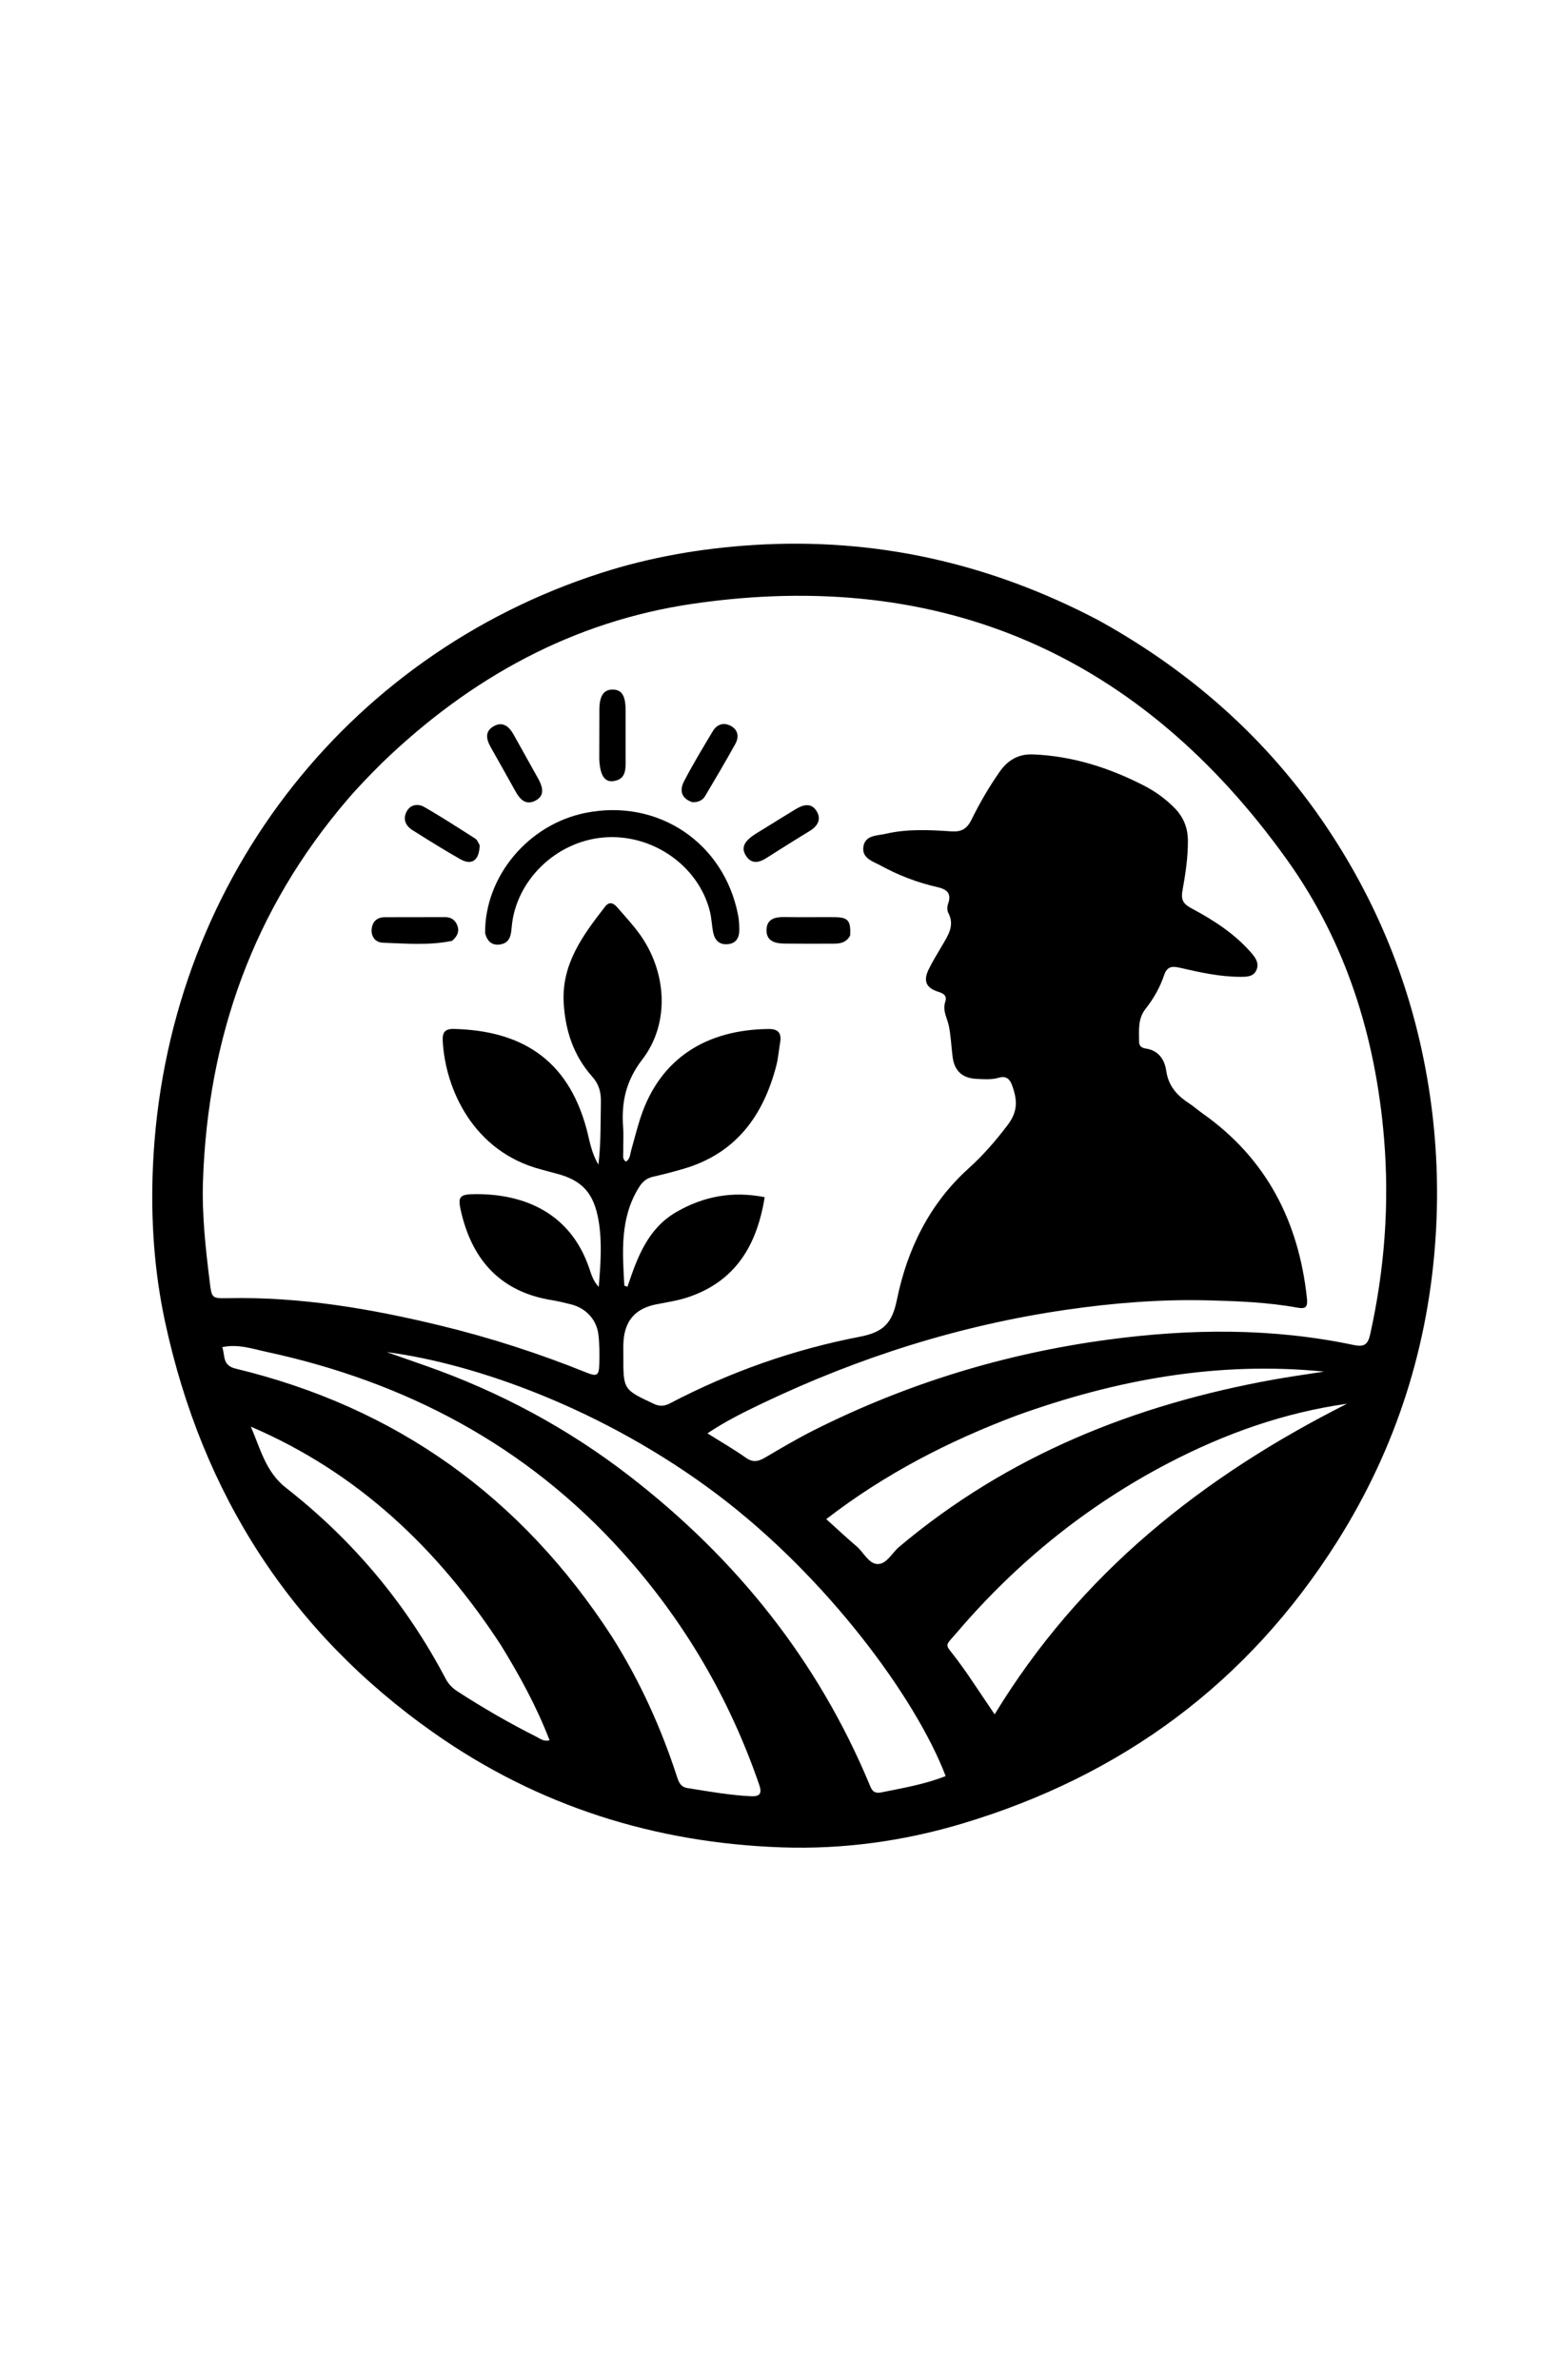 <svg version="1.1" id="Layer_1" xmlns="http://www.w3.org/2000/svg" xmlns:xlink="http://www.w3.org/1999/xlink" x="0px" y="0px"
	 width="100%" viewBox="0 0 672 1024" enable-background="new 0 0 672 1024" xml:space="preserve">
<path fill="#000000" opacity="1" stroke="none" 
	d="
M472.968,266.949 
	C514.446,289.904 548.374,320.568 573.922,360.159 
	C595.886,394.196 609.731,431.285 615.596,471.48 
	C618.499,491.375 619.31,511.308 618.091,531.214 
	C615.181,578.773 601.123,622.995 575.641,663.357 
	C537.259,724.152 483.017,764.07 414.389,784.658 
	C389.032,792.265 362.94,795.853 336.523,794.937 
	C281.963,793.045 231.629,777.187 186.856,745.727 
	C125.03,702.285 87.094,642.776 71.134,569.151 
	C66.355,547.103 64.848,524.659 65.825,502.14 
	C71.07,381.163 148.661,281.942 258.762,246.548 
	C280.074,239.696 301.937,235.94 324.333,234.524 
	C376.901,231.201 426.181,242.352 472.968,266.949 
M164.624,328.125 
	C159.419,333.29 154.304,338.529 149.525,344.11 
	C109.126,391.287 89.511,446.346 87.387,508 
	C86.882,522.669 88.507,537.241 90.309,551.785 
	C91.14,558.483 91.164,558.756 97.867,558.612 
	C129.068,557.94 159.503,563.096 189.675,570.424 
	C211.071,575.621 231.958,582.362 252.374,590.591 
	C257.044,592.473 257.889,591.949 257.995,586.778 
	C258.08,582.621 258.108,578.421 257.617,574.305 
	C256.827,567.685 252.035,562.724 245.566,561.212 
	C242.975,560.606 240.393,559.915 237.769,559.5 
	C216.052,556.066 203.677,542.878 198.643,522.061 
	C196.897,514.84 197.498,513.836 205.11,513.84 
	C225.93,513.85 245.568,522.045 253.638,545.671 
	C254.538,548.305 255.265,551.114 257.762,553.77 
	C258.564,543.823 259.232,534.715 257.74,525.577 
	C255.772,513.521 250.725,507.82 239.241,504.925 
	C237.143,504.397 235.068,503.776 232.975,503.229 
	C203.643,495.563 191.741,468.532 190.596,448.065 
	C190.378,444.165 191.543,442.653 195.546,442.76 
	C223.73,443.513 244.195,455.216 252.452,485.595 
	C253.786,490.503 254.419,495.756 257.624,501.161 
	C258.749,491.422 258.505,482.766 258.68,474.119 
	C258.765,469.902 257.803,466.474 254.904,463.224 
	C246.947,454.301 243.386,443.548 242.675,431.727 
	C241.66,414.841 250.939,402.393 260.535,390.075 
	C262.245,387.88 264.044,388.516 265.559,390.252 
	C268.843,394.014 272.252,397.699 275.193,401.721 
	C287.048,417.933 288.55,440.219 276.537,455.848 
	C269.371,465.171 267.444,474.404 268.256,485.235 
	C268.517,488.715 268.233,492.234 268.319,495.731 
	C268.354,497.125 267.779,498.774 269.478,499.845 
	C271.267,498.735 271.214,496.775 271.696,495.087 
	C273.021,490.447 274.168,485.751 275.658,481.165 
	C284.262,454.68 304.967,443.048 330.861,442.782 
	C335.189,442.737 336.523,444.691 335.831,448.669 
	C335.262,451.943 335.037,455.299 334.207,458.502 
	C328.626,480.033 316.912,496.183 294.647,502.832 
	C290.185,504.164 285.665,505.325 281.125,506.358 
	C278.311,506.998 276.561,508.522 275.035,510.974 
	C266.828,524.164 267.968,538.677 268.767,553.162 
	C268.773,553.283 269.284,553.375 270.124,553.698 
	C274.317,541.165 278.831,528.662 291.155,521.544 
	C302.909,514.755 315.417,512.411 329.187,515.157 
	C325.835,536.108 316.431,551.483 296.062,558.249 
	C291.667,559.709 287,560.373 282.435,561.287 
	C273.673,563.043 269.085,568.103 268.425,577.022 
	C268.265,579.178 268.356,581.353 268.35,583.52 
	C268.311,597.985 268.343,597.919 281.478,604.088 
	C284.045,605.293 286.071,605.1 288.499,603.829 
	C314.345,590.302 341.694,580.682 370.237,575.184 
	C380.367,573.233 384.073,569.292 386.094,559.375 
	C390.524,537.635 400.108,517.99 416.907,502.838 
	C423.246,497.122 428.601,490.93 433.761,484.143 
	C438.276,478.203 437.924,473.353 435.822,467.342 
	C434.757,464.294 433.209,462.812 429.92,463.766 
	C426.817,464.666 423.622,464.396 420.476,464.255 
	C414.385,463.982 410.874,460.92 410.099,454.829 
	C409.545,450.477 409.362,446.134 408.545,441.758 
	C407.915,438.385 405.645,434.967 406.889,431.217 
	C407.816,428.423 406.277,427.519 403.822,426.734 
	C398.648,425.081 397.389,422.067 399.783,417.14 
	C401.526,413.554 403.68,410.165 405.684,406.708 
	C408.195,402.376 411.09,398.188 408.222,392.791 
	C407.67,391.753 407.746,390.06 408.156,388.888 
	C409.784,384.244 407.468,382.62 403.395,381.698 
	C394.907,379.776 386.813,376.661 379.191,372.493 
	C375.85,370.666 370.905,369.363 371.686,364.309 
	C372.466,359.254 377.64,359.644 381.312,358.789 
	C390.647,356.616 400.167,357.116 409.627,357.749 
	C413.828,358.031 416.258,356.692 418.193,352.769 
	C421.723,345.609 425.737,338.668 430.337,332.103 
	C433.826,327.123 438.378,324.38 444.685,324.631 
	C461.655,325.306 477.393,330.328 492.367,337.995 
	C497.267,340.505 501.743,343.719 505.643,347.686 
	C509.455,351.563 511.32,356.097 511.377,361.59 
	C511.454,368.965 510.297,376.223 509.022,383.387 
	C508.25,387.725 509.881,389.229 513.128,390.972 
	C522.407,395.955 531.249,401.607 538.311,409.609 
	C540.216,411.767 542.16,414.148 540.967,417.209 
	C539.706,420.446 536.602,420.329 533.718,420.323 
	C524.997,420.305 516.56,418.404 508.129,416.478 
	C505.007,415.764 502.512,415.517 501.151,419.58 
	C499.405,424.792 496.645,429.702 493.247,433.985 
	C489.705,438.449 490.393,443.327 490.367,448.263 
	C490.358,450.158 491.612,450.962 493.192,451.186 
	C498.762,451.973 501.374,455.998 502.049,460.728 
	C502.998,467.375 506.769,471.447 511.977,474.836 
	C513.927,476.106 515.673,477.686 517.579,479.028 
	C545.139,498.426 559.049,525.498 562.611,558.531 
	C563.027,562.393 562.187,563.357 558.482,562.683 
	C545.837,560.384 532.982,559.891 520.212,559.558 
	C499.728,559.024 479.26,560.667 458.994,563.606 
	C413.357,570.224 369.838,584 328.248,603.842 
	C320.35,607.61 312.46,611.498 304.538,616.773 
	C310.48,620.503 315.949,623.643 321.077,627.267 
	C324.061,629.377 326.373,628.952 329.24,627.271 
	C336.28,623.143 343.317,618.973 350.605,615.317 
	C390.536,595.284 432.655,582.421 476.969,576.468 
	C512.385,571.71 547.63,571.354 582.717,578.757 
	C587.179,579.698 588.857,578.666 589.848,574.203 
	C596.024,546.39 598.184,518.363 595.826,489.925 
	C592.213,446.35 579.499,405.568 554.124,370.074 
	C491.302,282.201 405.727,244.166 298.39,259.791 
	C246.889,267.287 202.661,291.476 164.624,328.125 
M263.37,704.172 
	C275.288,722.98 284.427,743.085 291.338,764.221 
	C292.138,766.668 292.852,768.925 295.922,769.414 
	C304.947,770.851 313.944,772.463 323.097,772.93 
	C326.911,773.124 328.222,772.027 326.822,767.96 
	C313.972,730.607 294.353,697.229 267.946,667.908 
	C226.594,621.991 174.669,594.644 114.755,581.721 
	C108.734,580.423 102.59,578.24 95.689,579.674 
	C96.944,583.391 95.659,587.54 101.393,588.92 
	C170.518,605.559 224.278,643.986 263.37,704.172 
M379.325,771.294 
	C388.686,769.392 398.139,767.822 407.099,764.248 
	C394.151,730.374 355.68,678.397 308.697,643.016 
	C260.072,606.397 204.658,586.766 166.485,581.819 
	C171.813,583.686 177.45,585.661 183.087,587.638 
	C214.928,598.802 244.344,614.546 271.019,635.172 
	C316.827,670.592 352.043,714.357 374.395,768.077 
	C375.167,769.932 375.869,771.948 379.325,771.294 
M503.031,629.553 
	C468.048,647.806 437.906,672.148 412.274,702.075 
	C406.228,709.134 406.599,706.833 412.069,714.24 
	C413.652,716.383 415.234,718.53 416.734,720.731 
	C420.448,726.181 424.114,731.664 428.182,737.701 
	C446.41,707.796 468.599,682.076 494.709,659.73 
	C520.671,637.509 549.341,619.426 579.898,604.034 
	C552.879,607.864 527.692,616.746 503.031,629.553 
M437.522,609.152 
	C408.35,620.153 380.894,634.234 355.695,653.691 
	C360.554,658.064 364.546,661.812 368.711,665.355 
	C371.746,667.936 373.902,672.753 377.572,673.002 
	C381.631,673.278 383.946,668.26 387.068,665.632 
	C433.951,626.178 488.685,604.363 548.366,593.626 
	C555.56,592.332 562.808,591.342 570.032,590.211 
	C524.517,585.676 480.835,593.526 437.522,609.152 
M215.601,707.857 
	C188.577,666.452 154.051,633.65 107.987,613.894 
	C112.073,623.309 114.367,633.379 123.086,640.194 
	C151.819,662.652 174.832,690.005 191.827,722.328 
	C193.04,724.633 194.665,726.324 196.821,727.726 
	C207.861,734.909 219.255,741.472 231.018,747.389 
	C232.554,748.162 234.023,749.506 236.588,748.855 
	C231.081,734.566 223.899,721.339 215.601,707.857 
z"/>
<path fill="#000000" opacity="1" stroke="none" 
	d="
M208.835,401.509 
	C208.687,377.038 227.488,354.735 252.023,349.794 
	C283.214,343.512 311.714,362.576 317.744,393.808 
	C318.15,395.915 318.264,398.107 318.253,400.259 
	C318.235,403.675 316.75,406.094 313.028,406.309 
	C309.338,406.522 307.573,404.257 306.956,400.96 
	C306.406,398.024 306.314,394.985 305.588,392.101 
	C300.624,372.38 280.635,358.582 259.793,360.372 
	C239.202,362.14 221.931,379.027 220.266,399.068 
	C219.991,402.38 219.491,405.616 215.591,406.359 
	C212.154,407.015 209.802,405.409 208.835,401.509 
z"/>
<path fill="#000000" opacity="1" stroke="none" 
	d="
M257.973,326.723 
	C257.992,319.296 257.995,312.334 258.023,305.372 
	C258.048,299.416 259.9,296.672 263.815,296.726 
	C267.684,296.779 269.301,299.359 269.313,305.571 
	C269.327,312.699 269.293,319.826 269.324,326.954 
	C269.342,331.047 269.523,335.334 264.095,336.119 
	C260.274,336.671 258.305,333.604 257.973,326.723 
z"/>
<path fill="#000000" opacity="1" stroke="none" 
	d="
M194.594,404.866 
	C184.493,406.917 174.675,405.988 164.896,405.666 
	C161.702,405.561 159.711,403.15 160.001,399.842 
	C160.279,396.664 162.206,394.693 165.633,394.686 
	C174.295,394.666 182.958,394.672 191.62,394.648 
	C194.059,394.641 195.829,395.759 196.753,397.935 
	C197.866,400.555 197.048,402.81 194.594,404.866 
z"/>
<path fill="#000000" opacity="1" stroke="none" 
	d="
M298.047,345.194 
	C292.966,343.48 292.609,339.789 294.446,336.248 
	C298.27,328.876 302.589,321.755 306.865,314.627 
	C308.644,311.663 311.549,310.703 314.622,312.366 
	C317.835,314.105 318.169,317.201 316.539,320.14 
	C312.347,327.699 307.958,335.151 303.532,342.577 
	C302.464,344.367 300.627,345.27 298.047,345.194 
z"/>
<path fill="#000000" opacity="1" stroke="none" 
	d="
M365.999,402.52 
	C364.343,405.642 361.733,406.046 359.005,406.058 
	C351.869,406.089 344.732,406.122 337.597,406.029 
	C333.668,405.978 329.879,404.991 329.974,400.167 
	C330.067,395.403 333.64,394.548 337.74,394.62 
	C344.874,394.745 352.012,394.612 359.147,394.663 
	C365.088,394.707 366.299,396.048 365.999,402.52 
z"/>
<path fill="#000000" opacity="1" stroke="none" 
	d="
M230.782,333.44 
	C231.303,334.35 231.638,334.926 231.944,335.517 
	C233.709,338.923 234.532,342.465 230.424,344.56 
	C226.427,346.599 223.886,344.061 222.006,340.688 
	C218.441,334.289 214.865,327.896 211.252,321.525 
	C209.313,318.105 208.621,314.642 212.607,312.461 
	C216.543,310.308 219.213,312.725 221.109,316.095 
	C224.292,321.754 227.428,327.439 230.782,333.44 
z"/>
<path fill="#000000" opacity="1" stroke="none" 
	d="
M206.487,363.686 
	C206.356,370.269 203.126,372.545 198.061,369.668 
	C191.113,365.722 184.332,361.476 177.569,357.216 
	C174.518,355.294 173.299,352.36 175.144,349.056 
	C176.828,346.04 180.091,345.796 182.618,347.244 
	C190.123,351.542 197.385,356.267 204.682,360.918 
	C205.447,361.405 205.818,362.511 206.487,363.686 
z"/>
<path fill="#000000" opacity="1" stroke="none" 
	d="
M328.74,356.69 
	C333.589,353.706 338.094,350.855 342.663,348.112 
	C345.764,346.25 349.228,345.341 351.477,348.934 
	C353.754,352.572 352.003,355.493 348.492,357.625 
	C342.23,361.427 336.04,365.349 329.848,369.266 
	C326.639,371.296 323.498,371.867 321.152,368.27 
	C318.775,364.625 320.883,361.976 323.792,359.829 
	C325.263,358.743 326.875,357.85 328.74,356.69 
z"/>
</svg>